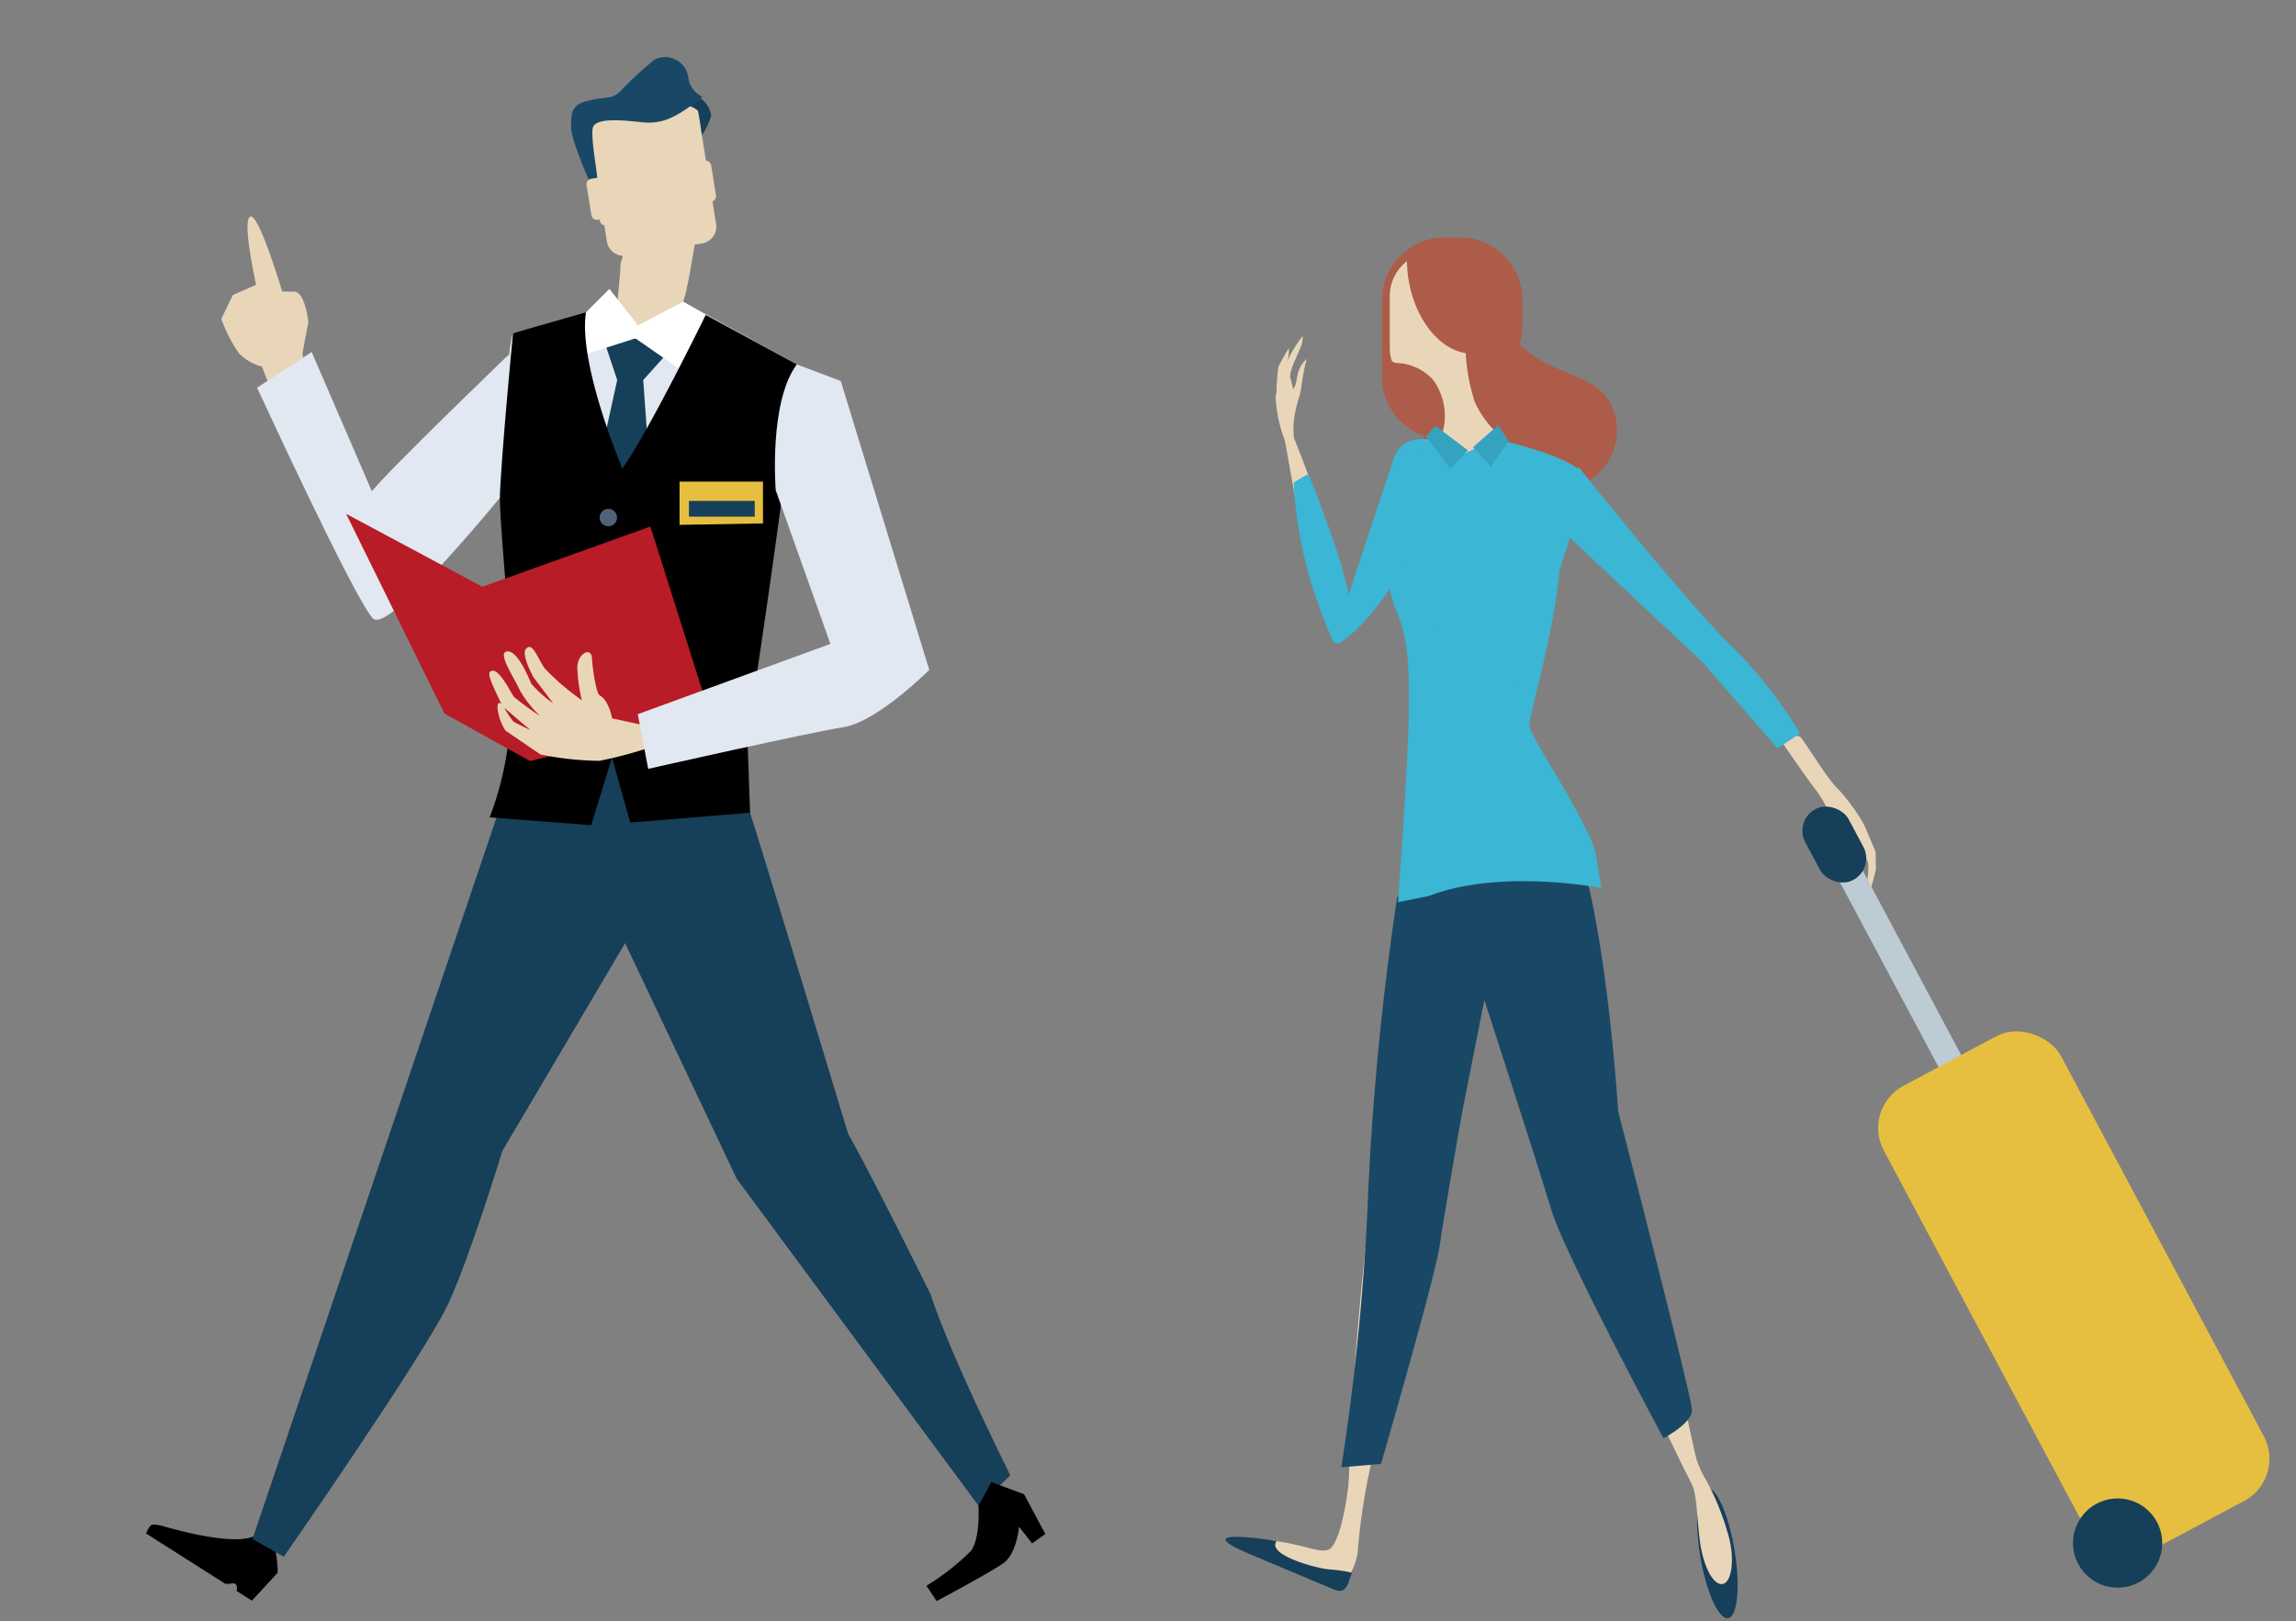 <?xml version="1.0" encoding="UTF-8"?> <svg xmlns="http://www.w3.org/2000/svg" width="195.529" height="138.078" viewBox="0 0 195.529 138.078"><rect x="0" y="0" width="195.529" height="138.078" fill="#808080" stroke="none"/><defs><style> .cls-1 { fill: #ad5c49; } .cls-2 { fill: #e9d6b8; } .cls-3 { fill: #163f59; } .cls-4 { fill: #194866; } .cls-5 { fill: #3bb6d5; } .cls-6 { fill: #35a3bf; } .cls-7 { fill: #bdccd4; } .cls-8 { fill: #e6bf41; } .cls-9 { fill: #e1e8f1; } .cls-10 { fill: #fff; } .cls-11 { fill: #4f6378; } .cls-12 { fill: #b81c26; } </style></defs><g id="ill"><g><path class="cls-1" d="M126.771,25.608a10.726,10.726,0,0,0,5.047,5.4c1.778.889,3.91,1.358,5.1,2.947a5.012,5.012,0,0,1-.615,6.173,8.471,8.471,0,0,1-6.092,2.406c-4.355.1-9.146-2.837-9.356-7.189"></path><g><path class="cls-1" d="M117.692,32.1a5.316,5.316,0,0,0,5.315,5.315l1.328-2.525c2.934,0,5.316-4.423,5.316-7.357V25.54a5.317,5.317,0,0,0-5.316-5.313h-1.328a5.316,5.316,0,0,0-5.315,5.313Z"></path><path class="cls-2" d="M119.818,22.246a10.884,10.884,0,0,0,.125,1.5c.539,3.413,2.616,6,4.881,6.322a16,16,0,0,0,.754,4.118,8.077,8.077,0,0,0,2,2.768c.386,2.382-7.725,5.881-7.536,5.495a23.153,23.153,0,0,0,2.848-5.764,5.244,5.244,0,0,0-.816-4.3,4.351,4.351,0,0,0-3.109-1.47.634.634,0,0,1-.448-.2,3.96,3.96,0,0,1-.162-1.112V25.224A3.749,3.749,0,0,1,119.818,22.246Z"></path><path class="cls-2" d="M117.616,97.1c.238-.852.408-1.713.619-2.552.834-1.3,1.592-2.041,2.206-2.043,2.333-.014,3.571,7.959-1.2,23.164-.26.845-4.44,16.139-4.44,15.522C114.7,118.831,116.75,100.193,117.616,97.1Z"></path><path class="cls-2" d="M131.9,97.27c-.188-.867-.435-1.706-.637-2.549.125-1.544.453-2.544,1-2.835,2.054-1.1,6.872,5.376,9.738,21.051.166.872,3.6,16.35,3.306,15.807C139.447,117.853,132.575,100.406,131.9,97.27Z"></path><path class="cls-2" d="M107.433,131.117a16.439,16.439,0,0,1,2.992.455c1.251.267,2.131.644,2.727.384.991-.429,1.75-4.766,1.884-7.917.018-.355,2.158-1.18,2.059-.79a54.647,54.647,0,0,0-1.484,9.019c-.211,1.2-.759,2.29-1.351,2.325-1.157.077-6.486-2.366-6.916-2.586S107.344,130.96,107.433,131.117Z"></path><path class="cls-3" d="M147.714,132.019c.507,3.059.261,5.647-.547,5.782s-1.875-2.238-2.377-5.3-.26-5.647.547-5.782S147.212,128.96,147.714,132.019Z"></path><path class="cls-2" d="M147.1,130.437c.7,2.179.4,4.327-.4,4.457s-1.682-1.536-1.956-3.808c-.341-2.871-.162-4.08-1.095-5.643-.955-1.611-1.094-3.218-.888-3.461s1.3.361,1.44,1.2a8.336,8.336,0,0,0,.933,2.588A21.3,21.3,0,0,1,147.1,130.437Z"></path><path class="cls-3" d="M108.711,131.245c-.852,1.162,3.333,2.31,4.5,2.406A12.844,12.844,0,0,1,115,133.9c.045.017.085.029.125.045a.356.356,0,0,1-.026.1c-.3.711-.381,1.786-1.516,1.308l-7.11-2.992C100.66,129.919,108.729,131.218,108.711,131.245Z"></path><path class="cls-4" d="M118.979,76.435a244.82,244.82,0,0,0-2.463,25.117,205.351,205.351,0,0,1-2.289,23.4l3.382-.286s4.624-15.943,5-18.6,1.9-11.3,1.9-11.3l1.9-9.606s4.56,14.061,5.7,17.862,9.55,19.452,9.55,19.452,2.43-1.242,2.43-2.382-6.279-25.431-6.279-25.431-1.14-18.242-4.181-24.322S118.979,76.435,118.979,76.435Z"></path><path class="cls-5" d="M135.943,72.9c-.366-2.392-5.543-10.054-5.692-11.032s3.681-13.023,2.306-16.928-9.646-4.223-9.67-2.887a7.721,7.721,0,0,1-2.129,1.576c-.526.288-1.532,3.072-2.192,4.757s.242,3.218.7,4.566.763,2.8.715,7.4-.923,16.473-.923,16.473l2.611-.517c6.1-2.365,14.69-.69,14.69-.69Z"></path><path class="cls-5" d="M123.384,57.259c.9,2.2,5.724,2.2,6.617,0l5.127-15.868c.9-2.2-7.823-4-7.823-4l-2.571,1.233-2.265-1.233h-1.363c-2.091,0-3.073,1.8-2.176,4Z"></path><path class="cls-5" d="M118.764,38.838l-5.087,15.341s-.35,1.061.718.359c1.5-.983,4.862-4.557,7.859-11.676C124.447,37.641,120.114,38.547,118.764,38.838Z"></path><polygon class="cls-6" points="125.443 38.085 126.959 39.742 128.476 37.555 127.565 36.21 125.443 38.085"></polygon><polygon class="cls-6" points="122.245 36.264 125.013 38.356 123.514 39.904 121.437 37.156 122.245 36.264"></polygon><g><path class="cls-2" d="M114.332,53.782s1.063-.318-.476-6.044a121.139,121.139,0,0,0-5.068-13.791L111.2,47.46S112.349,52.587,114.332,53.782Z"></path><path class="cls-2" d="M110.376,38.349c-.655-2.743.314-4.209.444-5.385a20.45,20.45,0,0,1,.453-2.4c-.924.857-.745,1.749-.982,2.272s-.095.37-.391-.59c-.17-.548.485-1.732.808-2.548a2.376,2.376,0,0,0,.233-1.095,11.308,11.308,0,0,0-1.242,1.988,14.615,14.615,0,0,0-1.068,3.164,12.033,12.033,0,0,0,.785,3.753C109.945,38.944,110.842,40.325,110.376,38.349Z"></path><path class="cls-2" d="M108.716,33.893a16.785,16.785,0,0,1,.148-2.638c.117-.3.888-1.608.888-1.608A3,3,0,0,1,109.541,31,25.022,25.022,0,0,0,108.716,33.893Z"></path></g><path class="cls-5" d="M110.169,41.113a36.227,36.227,0,0,0,2.665,11.817c.206.545.417,1.077.637,1.6.327.8,1.718-.3,1.642-1.763-.139-2.83-1.265-6.091-2.858-10.29q-.4-1.08-.843-2.095A10.338,10.338,0,0,0,110.169,41.113Z"></path></g><path class="cls-2" d="M159.279,75.888l.472-1.824-.025-1.54-.983-2.3a17.057,17.057,0,0,0-2.163-2.985c-.824-.68-2.884-4.093-3.236-4.455s-1.713.235-1.713.235,2.057,3.019,3.08,4.355,1.846,3.736,2.231,4.273a7.337,7.337,0,0,0,1.444,1.5s-.764-1.6-1.01-2,.322-.462.322-.462a14.72,14.72,0,0,1,1.379,2.769,4.009,4.009,0,0,1-.045,1.322Z"></path><g><rect class="cls-7" x="160.221" y="69.127" width="2.183" height="24.702" transform="translate(-19.364 85.529) rotate(-28.083)"></rect><rect class="cls-8" x="168.056" y="87.718" width="17.102" height="44.85" rx="4.074" transform="translate(-31.057 96.104) rotate(-28.083)"></rect><circle class="cls-3" cx="180.338" cy="131.406" r="3.8"></circle><rect class="cls-3" x="154.123" y="68.502" width="4.18" height="6.841" rx="2.09" transform="translate(-15.466 82.004) rotate(-28.083)"></rect></g><path class="cls-5" d="M134.472,39.808s8.612,10.845,12.759,14.992a37.718,37.718,0,0,1,6.061,7.656l-1.914,1.275L145,56.4l-14.783-13.86"></path></g><g><g><path class="cls-9" d="M43.693,28.371l9.755-2.439,4.726-.237,9.684,5.336L61.65,64.95l-17.513-.221S42.141,32.805,43.693,28.371Z"></path><g><path d="M23.651,133.93l-2.2,2.383-1.293-.822s.1-.474-.124-.615c-.187-.119-.671.11-.926-.052L17.7,133.93l-5.258-3.341s.241-.643.51-.746a2.975,2.975,0,0,1,1.035.151c1.607.461,6.272,1.676,7.808.747C23.662,129.611,23.651,133.93,23.651,133.93Z"></path><path class="cls-2" d="M59.314,19.994c-.192.915-.771,4.875-1.14,5.7-.575,1.29-4.061,5.558-5.526,1.719-.281-.737.193-3.872.193-4.793,0-.7.455-.485-.092-1.5Z"></path><g><path class="cls-2" d="M52.311,8.772h6.518a1.449,1.449,0,0,1,1.449,1.449v9.657a1.449,1.449,0,0,1-1.449,1.449H52.311a1.448,1.448,0,0,1-1.448-1.448V10.221a1.449,1.449,0,0,1,1.449-1.449Z" transform="translate(-1.682 8.987) rotate(-9.108)"></path><path class="cls-3" d="M59.779,11.5a5.522,5.522,0,0,0,.783-1.654,2.157,2.157,0,0,0-1.2-1.641c-.782-.3-1.254.568-1.254.568s1.243.452,1.342.682S59.779,11.5,59.779,11.5Z"></path><path class="cls-4" d="M50.19,15.423s-1.562-3.509-1.555-4.611.007-1.865,1.3-2.194c1.935-.494,2.025-.081,2.882-.83a29.377,29.377,0,0,1,2.91-2.7,1.992,1.992,0,0,1,2.893,1.523A2.073,2.073,0,0,0,59.779,8.22c-.05.18-.384.393-.958.8-1.644,1.181-2.688,1.532-4.116,1.394s-4.106-.5-4.24.558.481,4.141.4,4.4S50.457,15.563,50.19,15.423Z"></path><path class="cls-2" d="M50.593,15.1H52a.483.483,0,0,1,.483.483v2.576a.483.483,0,0,1-.483.483H50.594a.483.483,0,0,1-.483-.483V15.586a.482.482,0,0,1,.482-.482Z" transform="matrix(0.988, -0.158, 0.158, 0.988, -2.018, 8.295)"></path><path class="cls-2" d="M58.888,13.774H60.3a.483.483,0,0,1,.483.483v2.574a.484.484,0,0,1-.484.484H58.888a.482.482,0,0,1-.482-.482V14.256a.482.482,0,0,1,.482-.482Z" transform="translate(-1.709 9.622) rotate(-9.101)"></path><path class="cls-2" d="M53.475,19.523,51.489,19.2a.481.481,0,0,1-.4-.553l.044-.278,2.94.472-.045.278A.483.483,0,0,1,53.475,19.523Z"></path></g></g><path class="cls-3" d="M45.253,62.749l15.841.062s2.021,4.118,2.781,6.4,8.361,27.363,8.361,27.363,1.613,2.749,7.03,13.681c0,0,1.14,3.991,6.775,15.391l-2.713,2.578-20.593-27.85L49.053,71.489Z"></path><path class="cls-3" d="M44.462,63.179,21.505,131.058l2.66,1.52S36.326,115.1,38.226,110.916,42.787,98,42.787,98L56.654,74.53S61.152,60.95,44.462,63.179Z"></path><path d="M83.328,128.222s.176,2.761-.644,3.86a20.514,20.514,0,0,1-3.787,2.96l.867,1.305s4.579-2.435,5.7-3.239,1.321-3.092,1.321-3.092l1.11,1.42,1.126-.8-1.811-3.39-2.785-1.026Z"></path><path class="cls-2" d="M26.26,34.122l-.5-4.065.5-2.613s-.248-2.613-1.237-2.613h-.989s-1.979-6.677-2.721-6.387.5,5.807.5,5.807l-1.978.871-.99,2.032a12.587,12.587,0,0,0,1.484,2.9A4.183,4.183,0,0,0,22.3,31.219l1.978,4.935Z"></path><path class="cls-9" d="M43.305,30.215S33.189,39.938,31.669,41.838L26.542,29.977l-4.649,3.04s8.353,18.136,9.873,19.656S44.873,39.566,44.873,39.566"></path><polygon class="cls-3" points="51.452 29.036 52.561 32.361 50.566 41.451 51.085 44.339 55.443 41.672 54.778 32.361 56.773 30.144 54.113 28.814 51.452 29.036"></polygon><polygon class="cls-10" points="58.174 25.695 54.334 27.706 51.896 24.602 49.901 26.597 48.57 30.588 54.113 28.814 59.212 32.361 60.098 26.819 58.174 25.695"></polygon><path d="M60.1,26.819S55.221,36.8,53,39.9c0,0-3.769-8.868-3.1-13.3l-6.208,1.774s-.887,9.089-1.108,13.523c-.134,2.666,1.1,11.931.886,19.066A27.165,27.165,0,0,1,41.7,69.606l8.646.665,1.773-5.764,1.552,5.542,10.206-.84-.229-6.476s3.768-24.386,4.212-31.7Z"></path><g><circle class="cls-11" cx="51.806" cy="44.074" r="0.742"></circle><circle class="cls-11" cx="51.751" cy="49.264" r="0.742"></circle><circle class="cls-11" cx="51.695" cy="54.454" r="0.742"></circle><circle class="cls-11" cx="51.64" cy="59.645" r="0.742"></circle></g><g><polygon class="cls-8" points="57.87 44.697 57.87 41.012 64.975 41.012 64.976 44.574 57.87 44.697"></polygon><rect class="cls-3" x="58.673" y="42.657" width="5.602" height="1.342"></rect></g></g><polygon class="cls-12" points="29.479 43.759 41.084 49.966 55.388 44.838 60.516 61.031 45.133 64.81 37.846 60.762 29.479 43.759"></polygon><path class="cls-2" d="M55.639,61.928l-3.513-.752s-.264-1.532-1.039-1.942c-.324-.172-.614-2.243-.678-3.208s-1.245-.383-1.245.839a13.793,13.793,0,0,0,.386,2.766,20.91,20.91,0,0,1-3.152-2.7c-.644-.9-1.04-2.318-1.609-1.673-.433.492.652,2.431.652,2.431l1.664,2.2a10.013,10.013,0,0,1-1.865-1.673c-.193-.45-1.255-3.105-2.187-2.7-.6.262.836,2.381,1.222,3.281a9.479,9.479,0,0,0,1.737,2.187,23.55,23.55,0,0,1-2.234-1.631c-.257-.322-1.247-2.411-1.883-2.228-.446.128-.278.565.9,3.023l2.374,2.024s-1.253-.594-1.446-.723a7.331,7.331,0,0,1-.779-1.182s-.579-.9-.579,0a4.4,4.4,0,0,0,.681,1.95l2.981,2.033a26.29,26.29,0,0,0,5.014.542A34.238,34.238,0,0,0,55.2,63.7Z"></path><path class="cls-9" d="M67.858,31.031,71.6,32.443l7.538,24.608s-4.434,4.433-7.316,4.877S55.2,65.475,55.2,65.475l-.887-4.656,16.405-5.985-4.655-13.08S65.445,34.275,67.858,31.031Z"></path></g></g></svg> 
